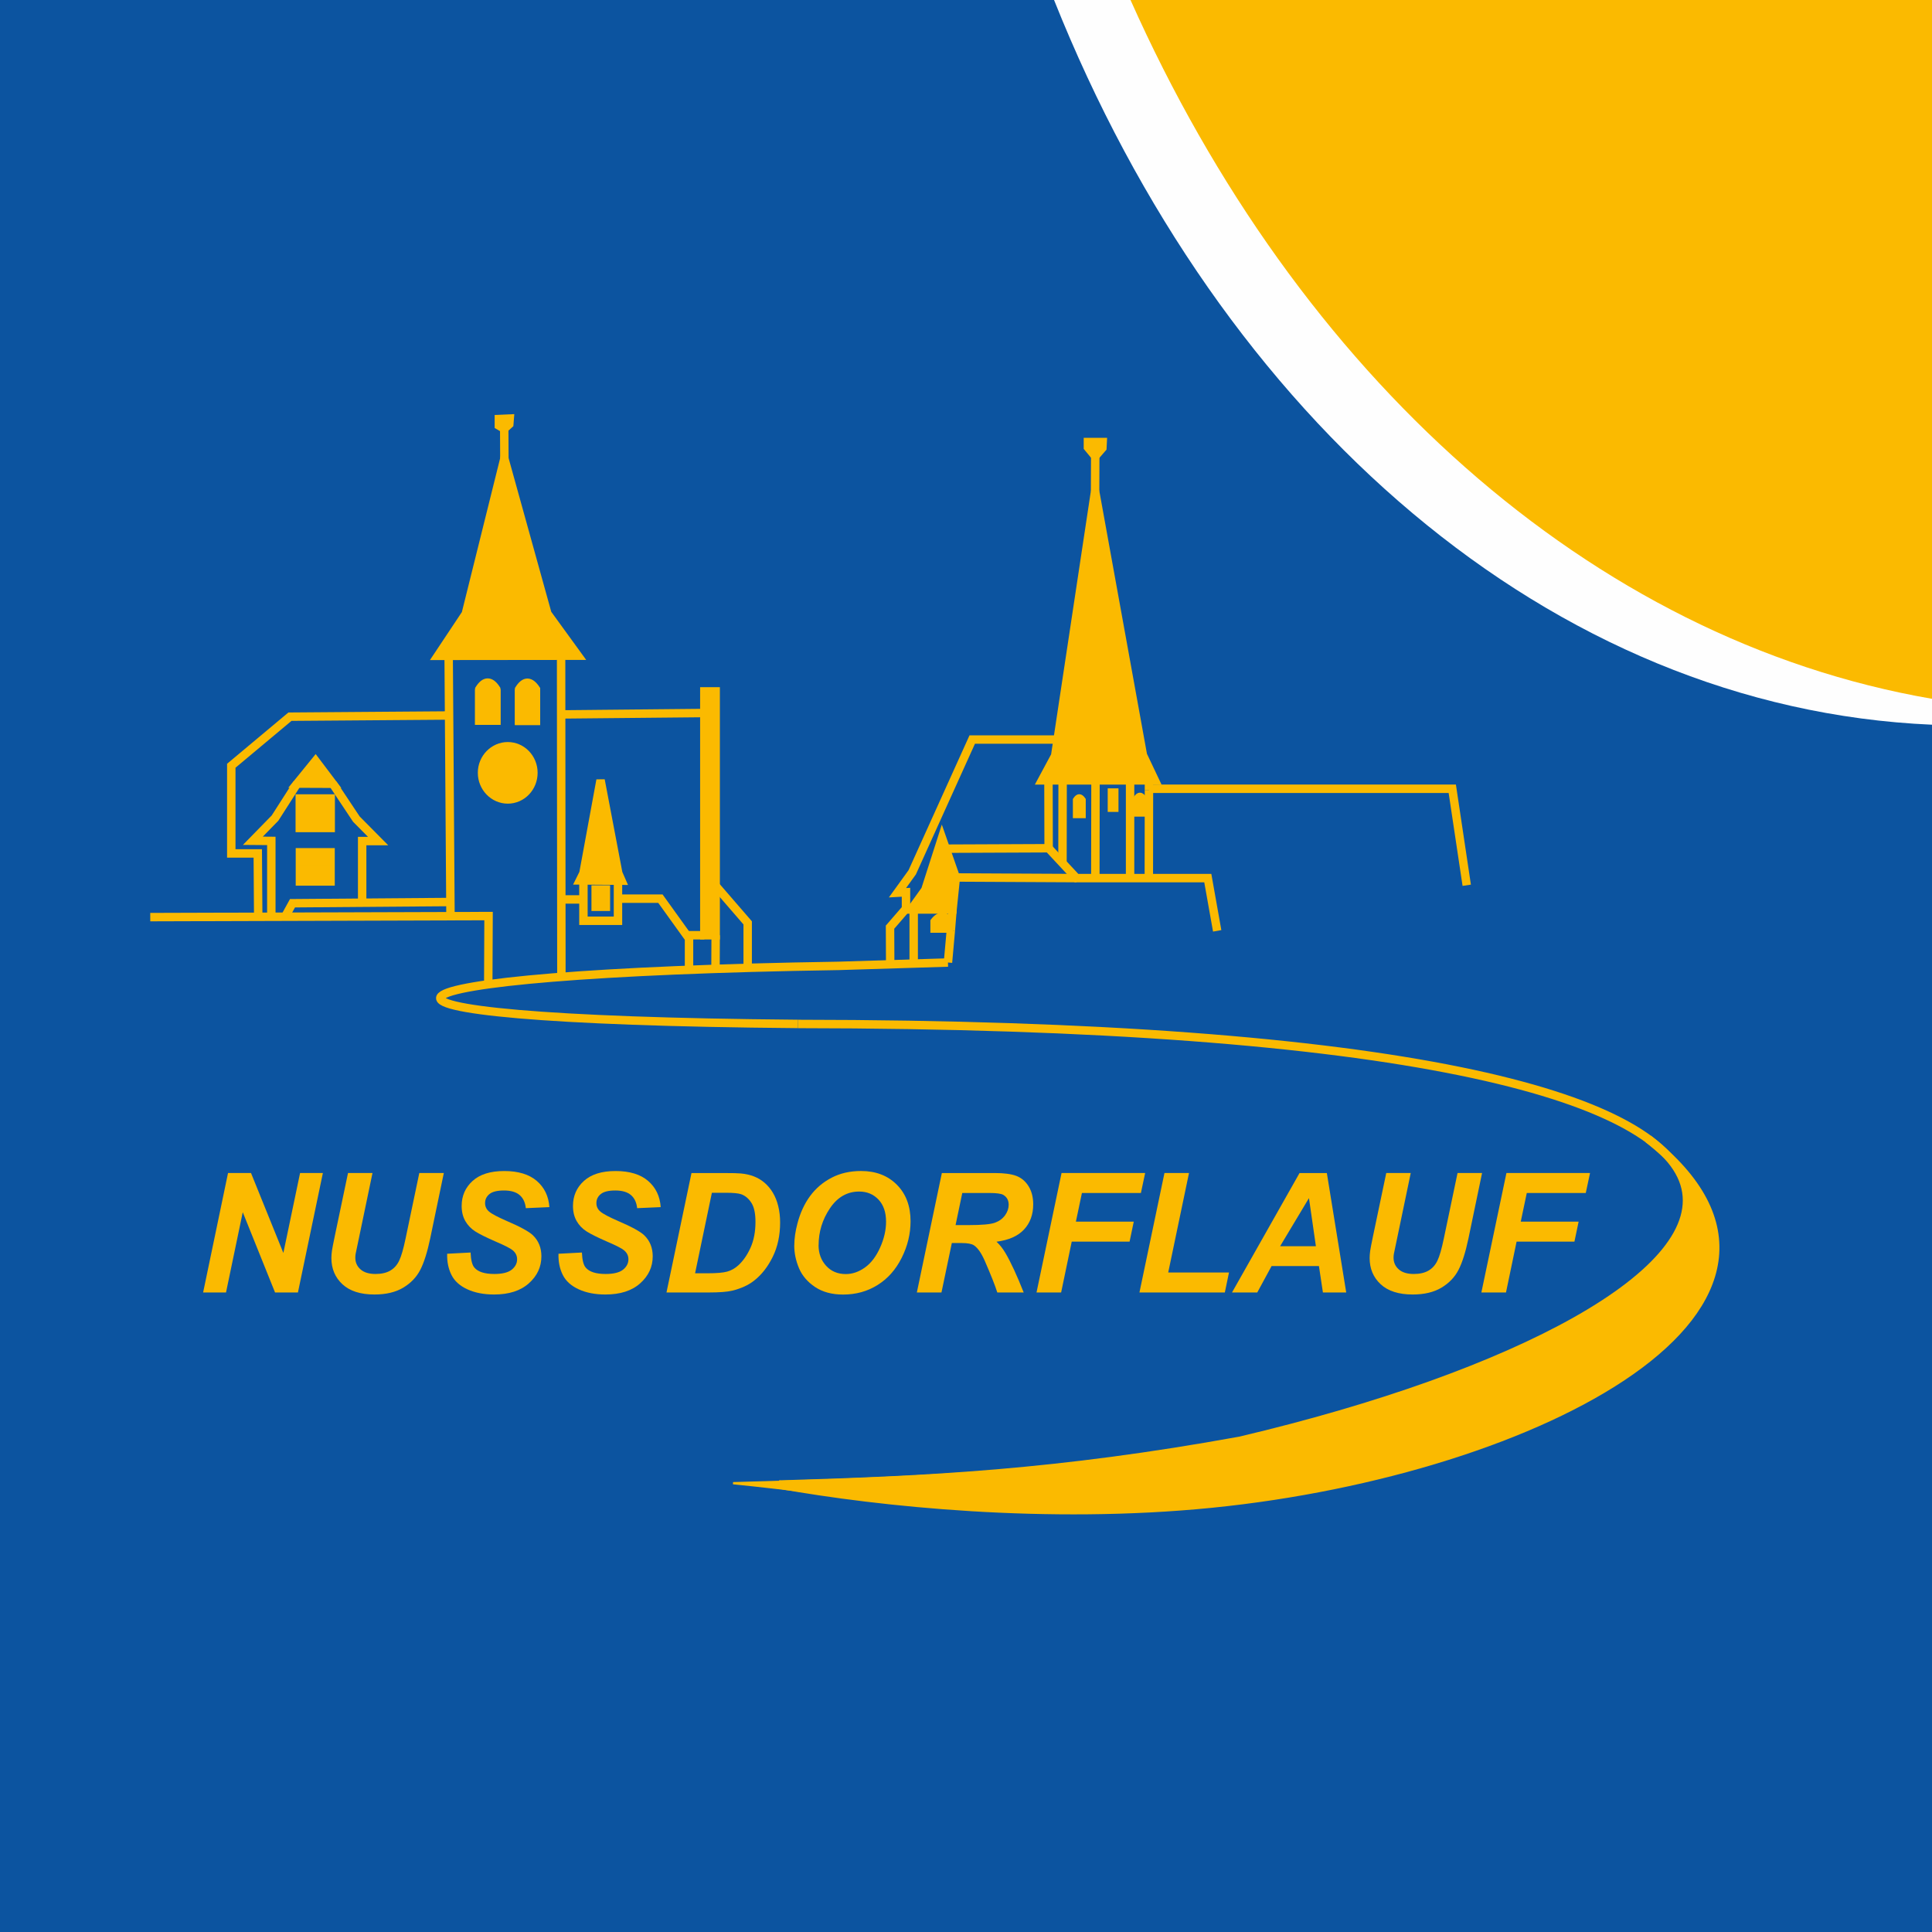 <?xml version="1.0" encoding="UTF-8"?>
<!DOCTYPE svg PUBLIC "-//W3C//DTD SVG 1.1//EN" "http://www.w3.org/Graphics/SVG/1.1/DTD/svg11.dtd">
<!-- Creator: CorelDRAW X5 -->
<svg xmlns="http://www.w3.org/2000/svg" xml:space="preserve" width="66mm" height="66mm" style="shape-rendering:geometricPrecision; text-rendering:geometricPrecision; image-rendering:optimizeQuality; fill-rule:evenodd; clip-rule:evenodd"
viewBox="0 0 66 66"
 xmlns:xlink="http://www.w3.org/1999/xlink">
 <rect x="0" y="0" width="66" height="66" fill="#808080" stroke="none"/>
 <defs>
  <style type="text/css">
   <![CDATA[
    .str3 {stroke:#FBBA00;stroke-width:0.076}
    .str2 {stroke:#FBBA00;stroke-width:0.144}
    .str0 {stroke:#0C54A0;stroke-width:0.2}
    .str1 {stroke:#FBBA00;stroke-width:0.288}
    .fil3 {fill:none}
    .fil1 {fill:none;fill-rule:nonzero}
    .fil0 {fill:#0C54A0}
    .fil2 {fill:#FBBA00}
    .fil5 {fill:#FEFEFE;fill-rule:nonzero}
    .fil4 {fill:#FBBA00;fill-rule:nonzero}
   ]]>
  </style>
 </defs>
 <g id="Ebene_x0020_1">
  <rect class="fil0 str0" y="5.11656e-005" width="66" height="66"/>
  <g id="_496918104">
   <polyline id="_496907280" class="fil1 str1" points="16.375,23.541 16.375,24.619 16.95,24.619 16.95,23.541 "/>
   <path id="_496906848" class="fil2" d="M16.375 23.541c0.189,-0.297 0.382,-0.297 0.575,0l0 1.078 -0.575 0 0 -1.078z"/>
   <path id="_496906680" class="fil2 str1" d="M16.375 23.541c0.189,-0.297 0.382,-0.297 0.575,0l0 1.078 -0.575 0 0 -1.078z"/>
   <polyline id="_496906704" class="fil3 str1" points="16.375,23.541 16.375,24.619 16.95,24.619 16.95,23.541 "/>
   <path id="_496905936" class="fil2" d="M17.734 23.546c0.188,-0.297 0.377,-0.297 0.575,0l0 1.078 -0.575 0 0 -1.078z"/>
   <path id="_496906560" class="fil2 str1" d="M17.734 23.546c0.188,-0.297 0.377,-0.297 0.575,0l0 1.078 -0.575 0 0 -1.078z"/>
   <polyline id="_496905864" class="fil3 str1" points="17.734,23.546 17.734,24.624 18.308,24.624 18.308,23.546 "/>
   <polyline id="_496906368" class="fil3 str1" points="16.889,26.884 17.367,26.378 17.707,26.618 "/>
   <polyline id="_496906512" class="fil3 str1" points="5.133,31.33 16.69,31.294 16.68,33.538 "/>
   <line id="_496906248" class="fil3 str1" x1="31.213" y1="31.069" x2="31.213" y2= "32.855" />
   <polyline id="_496906152" class="fil3 str1" points="39.25,26.946 49.612,26.946 50.106,30.242 "/>
   <line id="_496906392" class="fil3 str1" x1="39.25" y1="26.992" x2="39.25" y2= "26.659" />
   <line id="_496906056" class="fil3 str1" x1="39.246" y1="29.997" x2="39.25" y2= "26.992" />
   <line id="_496906488" class="fil3 str1" x1="38.605" y1="26.659" x2="38.605" y2= "30.012" />
   <line id="_496922016" class="fil3 str1" x1="37.424" y1="26.659" x2="37.418" y2= "30.012" />
   <line id="_496921992" class="fil3 str1" x1="36.773" y1="29.997" x2="32.653" y2= "29.976" />
   <polyline id="_496921752" class="fil3 str1" points="32.312,28.992 35.823,28.977 36.773,29.997 41.26,29.997 41.581,31.799 "/>
   <line id="_496921536" class="fil3 str1" x1="35.817" y1="26.659" x2="35.823" y2= "28.977" />
   <polygon id="_496921368" class="fil2" points="39.251,26.659 39.455,26.664 39.043,25.795 37.41,16.782 36.046,25.816 35.593,26.659 "/>
   <polygon id="_496921272" class="fil2 str1" points="39.251,26.659 39.455,26.664 39.043,25.795 37.41,16.782 36.046,25.816 35.593,26.659 "/>
   <path id="_496921224" class="fil2" d="M32.511 31.424c-0.234,-0.256 -0.457,-0.229 -0.656,0.036l0 0.333 0.626 0 0.03 -0.369z"/>
   <path id="_496921968" class="fil2 str2" d="M32.511 31.424c-0.234,-0.256 -0.457,-0.229 -0.656,0.036l0 0.333 0.626 0 0.03 -0.369z"/>
   <polygon id="_496921920" class="fil2" points="32.541,31.069 31.128,31.069 31.61,30.398 32.18,28.622 32.653,29.976 "/>
   <polygon id="_496921944" class="fil2 str1" points="32.541,31.069 31.128,31.069 31.61,30.398 32.18,28.622 32.653,29.976 "/>
   <polygon id="_496921872" class="fil2" points="37.415,15.585 37.659,15.303 37.669,15.101 37.165,15.101 37.165,15.283 "/>
   <polygon id="_496921896" class="fil2 str1" points="37.415,15.585 37.659,15.303 37.669,15.101 37.165,15.101 37.165,15.283 "/>
   <line id="_496920456" class="fil3 str1" x1="37.41" y1="16.782" x2="37.415" y2= "15.585" />
   <polyline id="_496920984" class="fil3 str1" points="30.41,32.84 30.405,31.673 30.95,31.043 30.95,30.481 30.659,30.497 31.163,29.799 33.213,25.264 36.133,25.264 "/>
   <polygon id="_496920840" class="fil2" points="19.743,22.4 18.7,20.963 17.23,15.668 15.912,20.968 14.956,22.405 "/>
   <polygon id="_496920672" class="fil2 str1" points="19.743,22.4 18.7,20.963 17.23,15.668 15.912,20.968 14.956,22.405 "/>
   <line id="_496920600" class="fil3 str1" x1="15.327" y1="22.416" x2="15.389" y2= "31.257" />
   <line id="_496920696" class="fil3 str1" x1="19.178" y1="33.267" x2="19.168" y2= "22.4" />
   <polygon id="_496920648" class="fil2" points="17.225,14.647 17.398,14.491 17.413,14.298 17.042,14.314 17.042,14.538 "/>
   <polygon id="_496921080" class="fil2 str1" points="17.225,14.647 17.398,14.491 17.413,14.298 17.042,14.314 17.042,14.538 "/>
   <line id="_496920552" class="fil3 str1" x1="17.23" y1="15.668" x2="17.225" y2= "14.647" />
   <polyline id="_496920576" class="fil3 str1" points="8.821,31.304 8.806,29.154 7.901,29.154 7.901,26.159 9.905,24.483 15.343,24.442 "/>
   <polyline id="_496920888" class="fil3 str1" points="10.149,26.769 9.396,27.946 8.638,28.722 9.269,28.727 9.269,31.304 "/>
   <polyline id="_496919832" class="fil3 str1" points="12.372,30.836 12.372,28.732 12.917,28.732 12.174,27.982 11.37,26.774 "/>
   <polyline id="_496919760" class="fil3 str1" points="9.748,31.299 9.992,30.856 15.389,30.814 "/>
   <line id="_496920336" class="fil3 str1" x1="19.235" y1="30.726" x2="19.931" y2= "30.726" />
   <polyline id="_496920168" class="fil3 str1" points="19.931,30.075 19.931,31.455 21.111,31.455 21.111,30.085 "/>
   <polygon id="_496920240" class="fil2" points="21.233,30.086 19.809,30.076 19.931,29.83 20.516,26.649 21.121,29.83 "/>
   <polygon id="_496919928" class="fil2 str1" points="21.233,30.086 19.809,30.076 19.931,29.83 20.516,26.649 21.121,29.83 "/>
   <polyline id="_496919712" class="fil3 str1" points="21.111,30.7 22.561,30.7 23.538,32.059 23.538,33.063 "/>
   <path id="_496920072" class="fil2 str2" d="M10.174 30.184zm0 0l1.19 0 0 -1.14 -1.19 0 0 1.14z"/>
   <path id="_496920120" class="fil2 str2" d="M10.169 28.357zm0 0l1.2 0 0 -1.151 -1.2 0 0 1.151z"/>
   <path id="_496919880" class="fil2" d="M36.723 27.316c0.097,-0.151 0.194,-0.151 0.296,0l0 0.563 -0.296 0 0 -0.563z"/>
   <path id="_496919400" class="fil2 str2" d="M36.723 27.316c0.097,-0.151 0.194,-0.151 0.296,0l0 0.563 -0.296 0 0 -0.563z"/>
   <path id="_496919160" class="fil2" d="M38.793 27.263c0.097,-0.151 0.198,-0.151 0.3,0l0 0.562 -0.3 0 0 -0.562z"/>
   <path id="_496919304" class="fil2 str2" d="M38.793 27.263c0.097,-0.151 0.198,-0.151 0.3,0l0 0.562 -0.3 0 0 -0.562z"/>
   <polygon id="_496918944" class="fil4" points="37.913,27.664 38.137,27.664 38.137,27.003 37.913,27.003 "/>
   <polygon id="_496918968" class="fil4 str2" points="37.913,27.664 38.137,27.664 38.137,27.003 37.913,27.003 "/>
   <polygon id="_496919592" class="fil4" points="20.277,31.049 20.77,31.049 20.77,30.315 20.277,30.315 "/>
   <path id="_496919208" class="fil4 str2" d="M20.277 31.049zm0 0l0.493 0 0 -0.734 -0.493 0 0 0.734z"/>
   <line id="_496919256" class="fil1 str2" x1="10.78" y1="29.039" x2="10.769" y2= "30.184" />
   <line id="_496919136" class="fil1 str2" x1="10.174" y1="29.617" x2="11.364" y2= "29.617" />
   <line id="_496919232" class="fil1 str2" x1="10.169" y1="27.784" x2="11.37" y2= "27.784" />
   <line id="_496919496" class="fil1 str2" x1="10.769" y1="28.357" x2="10.769" y2= "27.206" />
   <path id="_496918728" class="fil1 str1" d="M27.256 34.98c41.692,0.036 34.041,9.778 15.103,14.24 -6.222,1.129 -10.642,1.349 -15.744,1.495"/>
   <path id="_496918368" class="fil1 str1" d="M56.308 38.911c7.136,5.608 -3.714,11.329 -14.92,12.454 -5.626,0.562 -11.324,-0.036 -14.773,-0.65"/>
   <polyline id="_496918776" class="fil1 str1" points="32.511,31.424 32.481,31.799 32.511,31.424 32.541,31.069 "/>
   <polygon id="_496918488" class="fil2" points="10.78,25.993 10.149,26.769 11.37,26.774 "/>
   <polygon id="_496918176" class="fil2 str1" points="10.78,25.993 10.149,26.769 11.37,26.774 "/>
   <polyline id="_496918320" class="fil3 str1" points="24.448,30.262 25.542,31.527 25.542,33.006 "/>
   <line id="_496918656" class="fil3 str1" x1="24.056" y1="24.358" x2="19.183" y2= "24.405" />
   <line id="_496918752" class="fil3 str1" x1="24.443" y1="33.037" x2="24.448" y2= "31.949" />
   <line id="_496918584" class="fil3 str1" x1="23.461" y1="31.949" x2="24.061" y2= "31.949" />
   <path id="_496918200" class="fil2 str1" d="M24.061 23.619zm0 0l0.387 0 0 8.331 -0.387 0 0 -8.331z"/>
   <line id="_496917960" class="fil3 str1" x1="32.481" y1="31.798" x2="32.384" y2= "32.881" />
   <path id="_496917744" class="fil2 str1" d="M17.347 27.31c0.484,0 0.875,-0.406 0.875,-0.911 0,-0.5 -0.392,-0.906 -0.875,-0.906 -0.483,0 -0.88,0.406 -0.88,0.906 0,0.505 0.397,0.911 0.88,0.911z"/>
   <line id="_496917480" class="fil3 str1" x1="36.301" y1="26.659" x2="36.296" y2= "29.486" />
   <path id="_496917600" class="fil3 str1" d="M27.256 34.979c-17.529,-0.146 -15.424,-1.723 1.394,-1.983l3.734 -0.115"/>
   <path id="_496917888" class="fil2" d="M42.359 49.22c-6.221,1.129 -12.214,1.302 -17.316,1.448 7.371,0.745 11.557,2.046 23.354,-0.619 7.992,-2.182 13.552,-6.514 7.911,-11.137 4.435,3.228 -2.803,7.685 -13.949,10.309z"/>
   <path id="_496917864" class="fil2 str3" d="M42.359 49.22c-6.221,1.129 -12.214,1.302 -17.316,1.448 7.371,0.745 11.557,2.046 23.354,-0.619 7.992,-2.182 13.552,-6.514 7.911,-11.137 4.435,3.228 -2.803,7.685 -13.949,10.309z"/>
  </g>
  <polygon class="fil4" points="10.178,44.153 9.396,44.153 8.293,41.411 7.721,44.153 6.939,44.153 7.79,40.072 8.575,40.072 9.68,42.803 10.251,40.072 11.03,40.072 "/>
  <path id="1" class="fil4" d="M11.888 40.072l0.837 0 -0.462 2.216 -0.114 0.545c-0.008,0.046 -0.011,0.09 -0.011,0.131 0,0.162 0.059,0.294 0.177,0.399 0.118,0.105 0.289,0.158 0.514,0.158 0.202,0 0.369,-0.038 0.501,-0.114 0.132,-0.076 0.234,-0.189 0.306,-0.34 0.073,-0.15 0.146,-0.405 0.221,-0.765l0.467 -2.23 0.838 0 -0.465 2.233c-0.099,0.469 -0.212,0.829 -0.34,1.076 -0.128,0.249 -0.322,0.451 -0.581,0.607 -0.26,0.156 -0.588,0.234 -0.985,0.234 -0.475,0 -0.839,-0.116 -1.092,-0.349 -0.252,-0.234 -0.378,-0.532 -0.378,-0.898 0,-0.076 0.007,-0.159 0.019,-0.248 0.008,-0.06 0.04,-0.228 0.098,-0.506l0.451 -2.149z"/>
  <path id="12" class="fil4" d="M15.277 42.83l0.799 -0.042c0.01,0.255 0.054,0.427 0.13,0.515 0.123,0.145 0.35,0.218 0.679,0.218 0.275,0 0.473,-0.049 0.596,-0.147 0.123,-0.099 0.184,-0.217 0.184,-0.356 0,-0.121 -0.05,-0.223 -0.151,-0.307 -0.07,-0.061 -0.264,-0.161 -0.581,-0.297 -0.316,-0.138 -0.547,-0.252 -0.693,-0.344 -0.145,-0.092 -0.26,-0.211 -0.344,-0.357 -0.084,-0.147 -0.125,-0.318 -0.125,-0.515 0,-0.344 0.124,-0.628 0.373,-0.855 0.249,-0.226 0.609,-0.339 1.08,-0.339 0.479,0 0.849,0.112 1.111,0.336 0.262,0.225 0.407,0.523 0.433,0.897l-0.805 0.036c-0.021,-0.195 -0.091,-0.345 -0.212,-0.448 -0.121,-0.104 -0.298,-0.156 -0.534,-0.156 -0.232,0 -0.398,0.041 -0.497,0.122 -0.1,0.082 -0.149,0.184 -0.149,0.309 0,0.117 0.046,0.214 0.137,0.29 0.09,0.078 0.292,0.184 0.603,0.32 0.47,0.202 0.769,0.366 0.897,0.492 0.191,0.186 0.287,0.425 0.287,0.715 0,0.36 -0.142,0.668 -0.427,0.922 -0.285,0.256 -0.681,0.383 -1.19,0.383 -0.35,0 -0.655,-0.059 -0.911,-0.177 -0.257,-0.118 -0.439,-0.281 -0.544,-0.491 -0.105,-0.21 -0.155,-0.45 -0.147,-0.724z"/>
  <path id="123" class="fil4" d="M19.08 42.83l0.799 -0.042c0.01,0.255 0.054,0.427 0.13,0.515 0.123,0.145 0.35,0.218 0.679,0.218 0.275,0 0.473,-0.049 0.596,-0.147 0.123,-0.099 0.184,-0.217 0.184,-0.356 0,-0.121 -0.05,-0.223 -0.151,-0.307 -0.07,-0.061 -0.264,-0.161 -0.581,-0.297 -0.316,-0.138 -0.547,-0.252 -0.693,-0.344 -0.145,-0.092 -0.26,-0.211 -0.344,-0.357 -0.084,-0.147 -0.125,-0.318 -0.125,-0.515 0,-0.344 0.124,-0.628 0.373,-0.855 0.249,-0.226 0.609,-0.339 1.08,-0.339 0.479,0 0.849,0.112 1.111,0.336 0.262,0.225 0.407,0.523 0.433,0.897l-0.805 0.036c-0.021,-0.195 -0.091,-0.345 -0.212,-0.448 -0.121,-0.104 -0.298,-0.156 -0.534,-0.156 -0.232,0 -0.398,0.041 -0.497,0.122 -0.1,0.082 -0.149,0.184 -0.149,0.309 0,0.117 0.046,0.214 0.137,0.29 0.09,0.078 0.292,0.184 0.603,0.32 0.47,0.202 0.769,0.366 0.897,0.492 0.191,0.186 0.287,0.425 0.287,0.715 0,0.36 -0.142,0.668 -0.427,0.922 -0.285,0.256 -0.681,0.383 -1.19,0.383 -0.35,0 -0.655,-0.059 -0.911,-0.177 -0.257,-0.118 -0.439,-0.281 -0.544,-0.491 -0.105,-0.21 -0.155,-0.45 -0.147,-0.724z"/>
  <path id="1234" class="fil4" d="M22.768 44.153l0.854 -4.08 1.099 0c0.307,0 0.503,0.005 0.588,0.014 0.168,0.016 0.319,0.05 0.452,0.103 0.132,0.052 0.253,0.124 0.361,0.218 0.109,0.094 0.202,0.206 0.281,0.338 0.079,0.132 0.14,0.283 0.182,0.455 0.043,0.172 0.065,0.359 0.065,0.563 0,0.44 -0.085,0.83 -0.252,1.171 -0.168,0.341 -0.379,0.611 -0.634,0.811 -0.195,0.156 -0.447,0.271 -0.754,0.346 -0.175,0.041 -0.443,0.061 -0.805,0.061l-1.438 0zm0.977 -0.656l0.426 0c0.309,0 0.531,-0.019 0.67,-0.057 0.138,-0.039 0.265,-0.109 0.38,-0.214 0.165,-0.15 0.304,-0.35 0.417,-0.6 0.113,-0.251 0.17,-0.546 0.17,-0.885 0,-0.29 -0.046,-0.507 -0.141,-0.653 -0.094,-0.145 -0.209,-0.242 -0.347,-0.291 -0.096,-0.033 -0.268,-0.05 -0.515,-0.05l-0.486 0 -0.574 2.75z"/>
  <path id="12345" class="fil4" d="M27.134 42.552c0,-0.24 0.037,-0.495 0.109,-0.762 0.094,-0.358 0.238,-0.669 0.432,-0.933 0.194,-0.263 0.439,-0.471 0.733,-0.624 0.295,-0.154 0.631,-0.23 1.008,-0.23 0.504,0 0.912,0.157 1.223,0.47 0.312,0.314 0.467,0.73 0.467,1.246 0,0.431 -0.101,0.847 -0.303,1.25 -0.202,0.403 -0.477,0.713 -0.824,0.929 -0.348,0.218 -0.74,0.326 -1.178,0.326 -0.38,0 -0.699,-0.086 -0.958,-0.258 -0.257,-0.173 -0.44,-0.387 -0.548,-0.642 -0.107,-0.255 -0.162,-0.512 -0.162,-0.772zm0.829 -0.016c0,0.28 0.086,0.515 0.257,0.704 0.171,0.189 0.395,0.284 0.674,0.284 0.226,0 0.444,-0.075 0.653,-0.224 0.209,-0.149 0.381,-0.375 0.518,-0.679 0.136,-0.303 0.204,-0.599 0.204,-0.886 0,-0.321 -0.086,-0.573 -0.258,-0.755 -0.173,-0.183 -0.392,-0.275 -0.66,-0.275 -0.409,0 -0.743,0.191 -1,0.574 -0.257,0.382 -0.386,0.801 -0.386,1.258z"/>
  <path id="123456" class="fil4" d="M32.161 44.153l-0.84 0 0.854 -4.08 1.812 0c0.312,0 0.555,0.032 0.728,0.096 0.174,0.065 0.314,0.181 0.421,0.352 0.106,0.17 0.16,0.377 0.16,0.62 0,0.347 -0.103,0.634 -0.312,0.859 -0.208,0.225 -0.522,0.365 -0.943,0.419 0.107,0.096 0.209,0.223 0.303,0.381 0.188,0.319 0.396,0.77 0.627,1.353l-0.902 0c-0.072,-0.23 -0.214,-0.589 -0.426,-1.077 -0.115,-0.263 -0.237,-0.441 -0.368,-0.531 -0.08,-0.054 -0.219,-0.081 -0.417,-0.081l-0.342 0 -0.354 1.689zm0.482 -2.302l0.446 0c0.451,0 0.751,-0.027 0.898,-0.081 0.147,-0.053 0.263,-0.138 0.347,-0.253 0.083,-0.116 0.124,-0.236 0.124,-0.362 0,-0.149 -0.06,-0.26 -0.18,-0.334 -0.074,-0.045 -0.235,-0.067 -0.482,-0.067l-0.923 0 -0.229 1.096z"/>
  <polygon id="1234567" class="fil4" points="35.409,44.153 36.264,40.072 39.12,40.072 38.975,40.755 36.96,40.755 36.754,41.734 38.731,41.734 38.588,42.416 36.612,42.416 36.25,44.153 "/>
  <polygon id="12345678" class="fil4" points="38.925,44.153 39.78,40.072 40.618,40.072 39.908,43.471 41.984,43.471 41.842,44.153 "/>
  <path id="123456789" class="fil4" d="M45.057 43.251l-1.618 0 -0.489 0.902 -0.863 0 2.307 -4.08 0.933 0 0.662 4.08 -0.796 0 -0.136 -0.902zm-0.104 -0.679l-0.237 -1.643 -0.985 1.643 1.222 0z"/>
  <path id="12345678910" class="fil4" d="M47.356 40.072l0.837 0 -0.462 2.216 -0.114 0.545c-0.008,0.046 -0.011,0.09 -0.011,0.131 0,0.162 0.059,0.294 0.177,0.399 0.118,0.105 0.289,0.158 0.514,0.158 0.202,0 0.369,-0.038 0.501,-0.114 0.132,-0.076 0.234,-0.189 0.306,-0.34 0.073,-0.15 0.146,-0.405 0.221,-0.765l0.467 -2.23 0.838 0 -0.465 2.233c-0.099,0.469 -0.212,0.829 -0.34,1.076 -0.128,0.249 -0.322,0.451 -0.581,0.607 -0.26,0.156 -0.588,0.234 -0.985,0.234 -0.475,0 -0.839,-0.116 -1.092,-0.349 -0.252,-0.234 -0.378,-0.532 -0.378,-0.898 0,-0.076 0.007,-0.159 0.019,-0.248 0.008,-0.06 0.04,-0.228 0.098,-0.506l0.451 -2.149z"/>
  <polygon id="1234567891011" class="fil4" points="50.606,44.153 51.462,40.072 54.318,40.072 54.172,40.755 52.157,40.755 51.951,41.734 53.928,41.734 53.785,42.416 51.809,42.416 51.447,44.153 "/>
  <g id="_496916760">
   <path id="_496917264" class="fil5" d="M36.008 0c5.707,14.304 16.951,24.193 29.992,24.757l0 -24.757 -29.992 0z"/>
   <path id="_496916160" class="fil4" d="M38.62 0c5.693,12.769 15.684,21.856 27.38,23.872l0 -23.872 -27.38 0z"/>
  </g>
 </g>
</svg>
